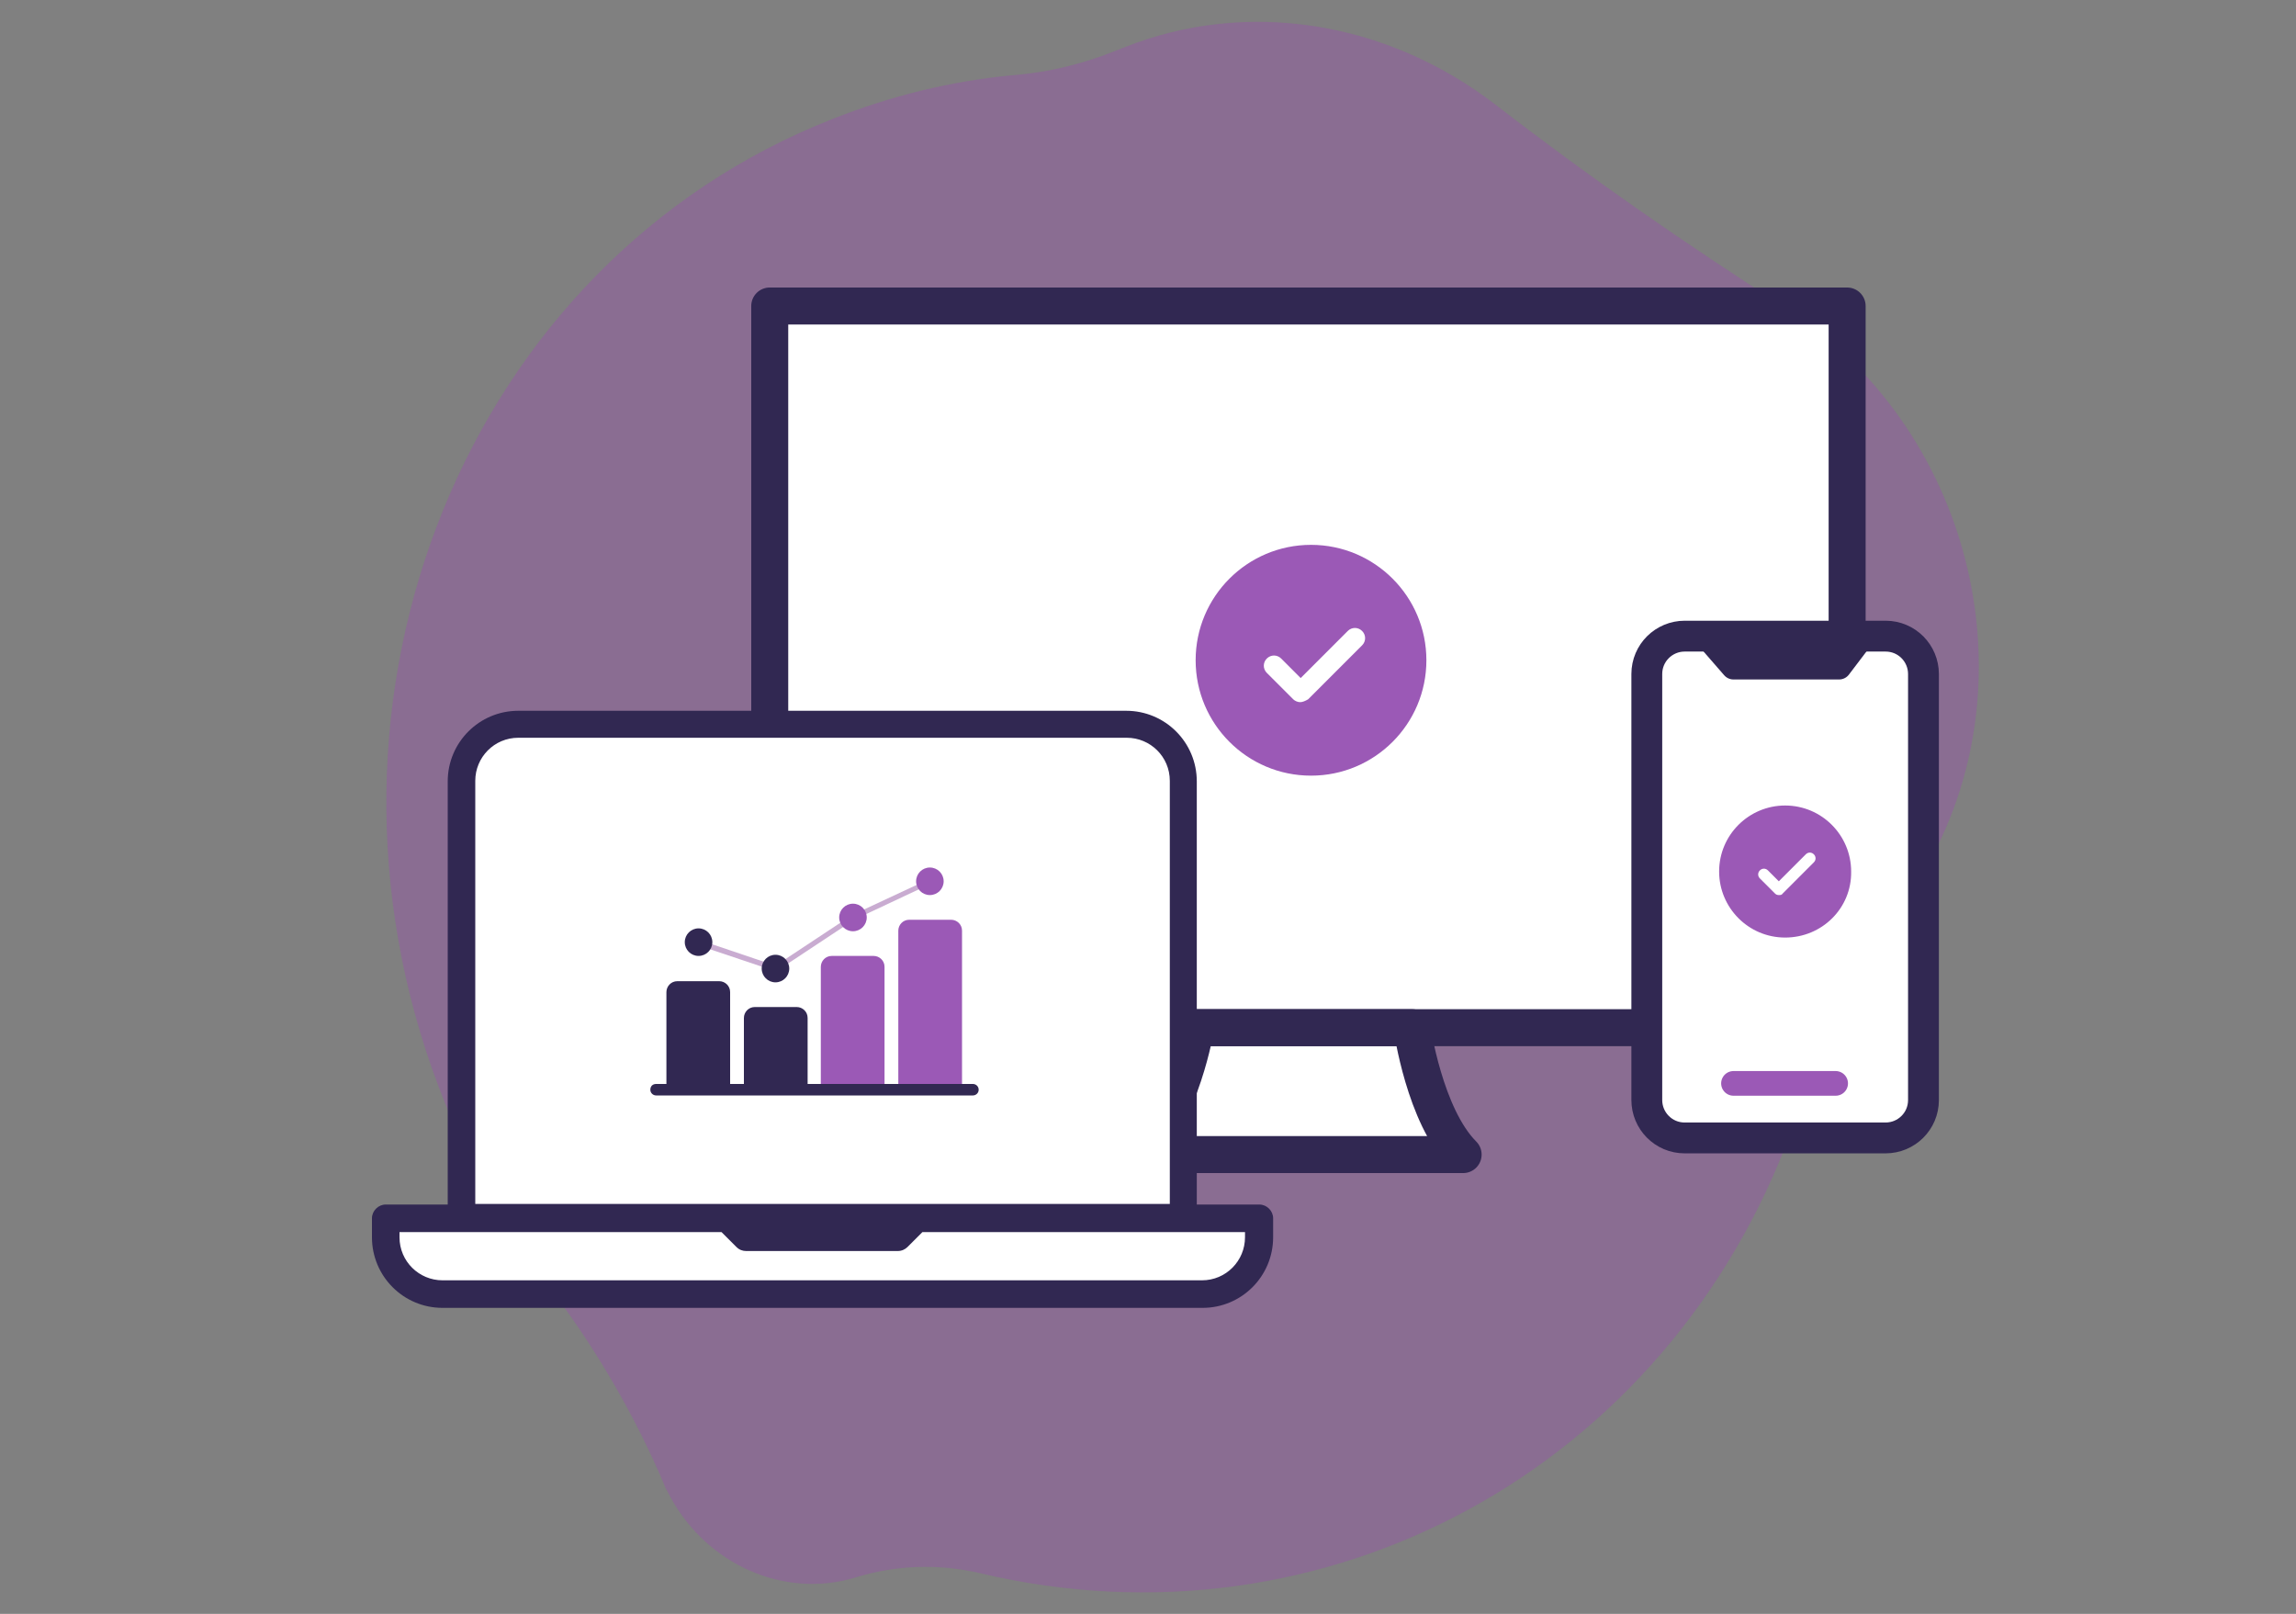 <?xml version="1.0" encoding="utf-8"?>
<!-- Generator: Adobe Illustrator 27.4.1, SVG Export Plug-In . SVG Version: 6.00 Build 0)  -->
<svg version="1.1" id="Layer_1" xmlns="http://www.w3.org/2000/svg" xmlns:xlink="http://www.w3.org/1999/xlink" x="0px" y="0px"
	 viewBox="0 0 400 281.1" style="enable-background:new 0 0 400 281.1;" xml:space="preserve">
<rect x="0" y="0" width="400" height="281.1" fill="#808080" stroke="none"/>
<style type="text/css">
	.st0{fill:#FFFFFF;}
	.st1{fill:none;stroke:#312852;stroke-width:4.71;stroke-linecap:round;stroke-linejoin:round;stroke-miterlimit:10;}
	
		.st2{opacity:0.5;fill:none;stroke:#945BA4;stroke-width:4.71;stroke-linecap:round;stroke-linejoin:round;enable-background:new    ;}
	.st3{opacity:0.5;fill:#945BA4;enable-background:new    ;}
	.st4{fill:#312852;}
	.st5{fill:#9B59B6;}
	.st6{fill:#FFFFFF;stroke:#312852;stroke-width:6.446;stroke-linecap:round;stroke-linejoin:round;stroke-miterlimit:10;}
	.st7{fill:none;stroke:#312852;stroke-width:6.446;stroke-linecap:round;stroke-linejoin:round;stroke-miterlimit:10;}
	.st8{fill:none;stroke:#312852;stroke-width:5.372;stroke-linecap:round;stroke-linejoin:round;stroke-miterlimit:10;}
	.st9{fill:#312852;stroke:#312852;stroke-width:4.297;stroke-linecap:round;stroke-linejoin:round;stroke-miterlimit:10;}
	.st10{fill:#312852;stroke:#9B59B6;stroke-width:4.297;stroke-linecap:round;stroke-linejoin:round;stroke-miterlimit:10;}
	.st11{fill-rule:evenodd;clip-rule:evenodd;fill:#312852;}
	.st12{fill-rule:evenodd;clip-rule:evenodd;fill:#9B59B6;}
</style>
<g id="Path_252">
	<g>
		<path class="st0" d="M274.2-123.5l-1.1-36.7l-81.7-81.4c7.2-26.8-8.7-54.4-35.4-61.8c-26.8-7.4-54.4,8.7-61.8,35.4
			c-7.4,26.7,8.7,54.4,35.4,61.8c8.4,2.3,17.5,2.3,26,0l9.9,9.9l21.5,4l4,21.7h11.2v11.2l0.2,0.2H216v11.4l9.9,9.9h11.2v13.3
			L274.2-123.5z M119.7-249.7L148-278l10.1,38.6L119.7-249.7z"/>
		<path class="st1" d="M274.2-123.5l-1.1-36.7l-81.7-81.4c7.2-26.8-8.7-54.4-35.4-61.8c-26.8-7.4-54.4,8.7-61.8,35.4
			c-7.4,26.7,8.7,54.4,35.4,61.8c8.4,2.3,17.5,2.3,26,0l9.9,9.9l21.5,4l4,21.7h11.2v11.2l0.2,0.2H216v11.4l9.9,9.9h11.2v13.3
			L274.2-123.5z M119.7-249.7L148-278l10.1,38.6L119.7-249.7z"/>
	</g>
</g>
<g id="Group_173">
	<g id="Group_172" transform="translate(19.245 19.337)">
		<path id="Path_253" class="st1" d="M82.9-240.5c-7.2,2.7-14.8,4-22.6,4c-29.8,0-53.8-19.6-53.8-43.9c0-24.3,24.1-43.9,53.8-43.9
			s53.8,19.6,53.8,43.9c0,4.9-1.1,9.7-3,14.3"/>
	</g>
</g>
<line id="Line_20" class="st2" x1="177.1" y1="-228.6" x2="252.7" y2="-153.1"/>
<g>
	<line class="st1" x1="222.7" y1="-278" x2="210.3" y2="-256.7"/>
	<line class="st1" x1="222.7" y1="-256.7" x2="210.3" y2="-278"/>
	<line class="st1" x1="228.8" y1="-267.4" x2="204.2" y2="-267.4"/>
</g>
<g>
	<line class="st1" x1="257.1" y1="-278" x2="244.7" y2="-256.7"/>
	<line class="st1" x1="257.1" y1="-256.7" x2="244.7" y2="-278"/>
	<line class="st1" x1="263.2" y1="-267.4" x2="238.6" y2="-267.4"/>
</g>
<g>
	<line class="st1" x1="291.6" y1="-278" x2="279.1" y2="-256.7"/>
	<line class="st1" x1="291.6" y1="-256.7" x2="279.1" y2="-278"/>
	<line class="st1" x1="297.7" y1="-267.4" x2="273" y2="-267.4"/>
</g>
<g>
	<line class="st1" x1="326" y1="-278" x2="313.5" y2="-256.7"/>
	<line class="st1" x1="326" y1="-256.7" x2="313.5" y2="-278"/>
	<line class="st1" x1="332.1" y1="-267.4" x2="307.4" y2="-267.4"/>
</g>
<g>
	<line class="st1" x1="360.4" y1="-278" x2="347.9" y2="-256.7"/>
	<line class="st1" x1="360.4" y1="-256.7" x2="347.9" y2="-278"/>
	<line class="st1" x1="366.5" y1="-267.4" x2="341.9" y2="-267.4"/>
</g>
<path class="st3" d="M115.6,258.3c0.2,0.5,0.3,0.9,0.6,1.3c6,12.2,19.2,18.6,31.6,15.5l1.1-0.3c7-2.2,14.5-2.5,21.8-0.8
	c60.2,14.3,119.8-18.2,141.4-77.1c5.5-14.9,12.5-29,21.1-42c20.8-31.3,12.7-75.3-18-98.4c-1.3-1-2.8-2.1-4.3-3
	c-17.2-11-34.1-22.7-50.4-35.3C241.5,3.6,217.2-0.2,196,8.2l-1.3,0.5c-5.8,2.4-12,3.9-18.2,4.4c-10.8,1-21.3,3.6-31.4,7.6
	c-63.8,25-94.5,100.7-68.6,168.8c4.9,12.9,11.7,25,20.1,35.9C104.1,235.4,110.6,246.6,115.6,258.3z"/>
<path class="st3" d="M-201.9,34.7c-0.2-0.5-0.3-0.9-0.5-1.3c-5-12.3-16.8-19.5-28.3-17.5l-1,0.2c-6.5,1.6-13.4,1.2-20-1
	c-54.6-18.6-110.6,7.9-132.8,63c-5.6,13.9-12.6,26.9-21.1,38.8c-20.4,28.5-14.8,71.6,12.4,96.3c1.2,1.1,2.5,2.3,3.8,3.2
	c15.3,12,30.3,24.6,44.7,38.1c16.7,15.6,38.9,21.3,58.7,14.9l1.3-0.4c5.4-1.8,11.1-2.8,16.9-2.8c9.9-0.1,19.7-1.8,29.1-4.8
	c59.5-18.9,90.8-89.4,69.9-157.2c-3.9-12.8-9.7-25-16.9-36.3C-192.3,57.6-197.8,46.4-201.9,34.7z"/>
<g>
	<path class="st0" d="M670.4,216.7H590c-13.5,0-24.4-10.9-24.4-24.4v-80.4c0-13.5,10.9-24.4,24.4-24.4h80.4
		c13.5,0,24.4,10.9,24.4,24.4v80.4C694.8,205.8,683.9,216.7,670.4,216.7"/>
	<path class="st4" d="M590,92.1c-10.9,0-19.8,8.9-19.8,19.8v80.4c0,10.9,8.9,19.8,19.8,19.8h80.4c10.9,0,19.8-8.9,19.8-19.8v-80.4
		c0-10.9-8.9-19.8-19.8-19.8H590z M670.4,221.3H590c-16,0-29-13-29-29v-80.4c0-16,13-29,29-29h80.4c16,0,29,13,29,29v80.4
		C699.4,208.3,686.4,221.3,670.4,221.3"/>
	<path class="st0" d="M527.2,91.8c0,21.2,17.2,38.4,38.4,38.4c21.2,0,38.4-17.2,38.4-38.4c0-21.2-17.2-38.4-38.4-38.4
		C544.4,53.3,527.2,70.5,527.2,91.8"/>
	<path class="st5" d="M565.6,53.7c-19.9,0-36.2,16.2-36.2,36.2s16.2,36.2,36.2,36.2s36.2-16.2,36.2-36.2S585.5,53.7,565.6,53.7
		 M565.6,134.9c-24.8,0-45-20.2-45-45c0-24.8,20.2-45,45-45c24.8,0,45,20.2,45,45C610.6,114.7,590.4,134.9,565.6,134.9"/>
	<g>
		<path class="st5" d="M630.2,124.3c-5.8,0-10.5,4.7-10.5,10.5c0,5.8,4.7,10.5,10.5,10.5s10.5-4.7,10.5-10.5
			C640.7,129,636,124.3,630.2,124.3 M630.2,153.5c-10.3,0-18.8-8.4-18.8-18.8c0-10.3,8.4-18.8,18.8-18.8c10.3,0,18.8,8.4,18.8,18.8
			C648.9,145.1,640.5,153.5,630.2,153.5"/>
		<path class="st5" d="M630.2,156.8c-13.1,0-23.8,8.1-23.8,18c0.5,1.4,8.2,5.1,23.8,5.1c15.5,0,23.1-3.6,23.8-5.1
			C653.9,164.9,643.3,156.8,630.2,156.8 M630.2,188.2c-7.7,0-14.9-0.9-20.3-2.5c-9.7-2.8-11.7-7.5-11.7-10.8
			c0-14.5,14.4-26.3,32-26.3c17.7,0,32,11.8,32,26.3C662.2,187.2,637.7,188.2,630.2,188.2"/>
	</g>
	<g>
		<path class="st4" d="M539.1,85.5l0.1,0.6c0,0,0,0.1,0,0.1c0,0.1,0,0.1,0,0.2l0,0.7c0,0.7,0,1.4,0,2.2c-0.1,7.2,2.5,13.6,7.6,18.7
			c5.1,5.2,11.7,8,18.6,8c6.6,0,13.1-2.6,18.1-7.3c0.5-0.5,0.8-1.1,0.8-1.7c0-0.5-0.2-1-0.6-1.4c-0.4-0.4-0.9-0.6-1.4-0.6
			c-0.6,0-1.1,0.3-1.6,0.7c-4.3,4.1-9.4,6.2-15.1,6.2c-1.3,0-2.5-0.1-3.9-0.3c-5.7-0.9-10.6-3.7-13.9-8.1
			c-3.6-4.7-5.1-10.7-4.4-17.5l0.1-0.8l0.5,0.6c0.3,0.3,0.6,0.7,1,1c0.7,0.7,1.4,1.4,2,2.1c0.4,0.4,0.9,0.6,1.5,0.6
			c0.5,0,1-0.2,1.4-0.6c0.4-0.4,0.6-0.9,0.6-1.4c0-0.5-0.2-1.1-0.6-1.5c-2.4-2.5-4.9-4.9-7.2-7.3c-0.4-0.4-0.9-0.6-1.5-0.6
			c-0.5,0-1,0.2-1.4,0.6c-2.6,2.6-5,5-7.4,7.4c-0.8,0.8-0.7,2,0.1,2.8c0.4,0.4,0.9,0.6,1.4,0.6c0.5,0,1-0.2,1.4-0.6
			c0.6-0.5,1.2-1.1,1.7-1.7c0.3-0.3,0.6-0.6,0.9-0.9c0.1-0.1,0.2-0.2,0.4-0.3c0.1,0,0.1-0.1,0.2-0.1L539.1,85.5z"/>
		<path class="st4" d="M582.3,90.2c-0.5,0-1,0.2-1.4,0.6c-0.8,0.8-0.8,2.1,0.1,3c2.5,2.6,4.9,4.9,7.1,7.1c0.4,0.4,0.9,0.6,1.5,0.6
			c0.5,0,1-0.2,1.4-0.6c2.1-2.1,4.5-4.5,7.3-7.4c0.5-0.5,0.7-1.2,0.5-1.9c-0.2-0.9-1-1.6-2-1.6c-0.5,0-1,0.2-1.4,0.6
			c-0.7,0.7-1.4,1.4-2.1,2.1c-0.3,0.3-0.7,0.7-1,1.1l-0.6,0.6v-0.9c0-0.2,0-0.3,0-0.4c0-0.2,0-0.3,0-0.5c0-0.8-0.1-1.6-0.1-2.4
			c0-1.7-0.1-3.4-0.4-5.1c-1-5.7-4-11-8.5-15c-4.5-4-10.2-6.3-15.9-6.6c-0.4,0-0.8,0-1.2,0c-6.8,0-12.9,2.5-18.1,7.3
			c-0.5,0.5-0.8,1-0.8,1.6c0,0.5,0.2,1,0.6,1.4c0.4,0.4,0.9,0.7,1.4,0.7c0.6,0,1.1-0.2,1.6-0.7c4.3-4.1,9.4-6.2,15-6.2
			c1.4,0,2.8,0.1,4.2,0.4c8.7,1.5,14.5,6.6,17.3,15.2c1.1,3.3,1,6.8,0.9,10.1c0,0.2-0.2,0.3-0.2,0.4c0,0,0,0,0,0l-0.3,0.2l-0.2-0.2
			l-0.9-0.9c-0.7-0.7-1.3-1.3-2-2C583.4,90.5,582.8,90.2,582.3,90.2"/>
		<path class="st5" d="M562.9,82.5c-1.7,0.1-2.7,1-2.7,2.5c0,0.9,0.4,2,2.7,2.3l0.4,0.1v-4.9L562.9,82.5z M567.5,97.3l0.4,0
			c1.7-0.2,2.6-1.1,2.7-2.5c0-1.9-2-2.2-2.7-2.3l-0.4-0.1V97.3z M565.4,106.4c-1.2,0-2-0.9-2-2.3c0-0.5,0-1,0-1.6v-1l-0.7-0.2
			c-0.3-0.1-0.6-0.1-0.9-0.2c-2-0.5-3.7-1.3-5-2.5c-0.7-0.6-0.9-1.5-0.5-2.3c0.3-0.7,1-1.2,1.8-1.2c0.1,0,0.2,0,0.3,0
			c0.4,0.1,0.9,0.3,1.3,0.6c1,0.8,2,1.2,3.3,1.5l0.4,0.1v-5.5l-0.2-0.1c-0.4-0.2-0.9-0.3-1.3-0.5c-0.9-0.3-1.7-0.6-2.5-1
			c-2.2-1.1-3.3-3-3.2-5.6c0.1-2.7,1.3-4.5,3.5-5.5c0.7-0.3,1.5-0.5,2.3-0.7c0.4-0.1,0.8-0.2,1.2-0.3l0.3-0.1v-2.2
			c0-0.8,0.2-1.5,0.7-1.9c0.4-0.4,0.8-0.5,1.4-0.5c1.2,0,2,1,2,2.4c0,0.5,0,2.1,0,2.1v0.3l0.3,0.1c0.3,0.1,0.7,0.2,1,0.3
			c0.7,0.2,1.4,0.4,2.1,0.7c1.1,0.5,2.2,1.1,3.1,1.8c0.5,0.3,0.7,0.8,0.8,1.4c0.1,0.6-0.1,1.1-0.5,1.6c-0.4,0.5-0.9,0.7-1.5,0.7
			c-0.5,0-1-0.2-1.4-0.6c-1-0.9-2.1-1.3-3.3-1.5l-0.4-0.1v5.5l0.3,0.1c0.3,0.1,0.6,0.2,0.9,0.3c0.6,0.2,1.3,0.4,1.9,0.6
			c1.8,0.7,3.1,1.9,3.8,3.4c0.7,1.5,0.6,3.3-0.1,5.1c-0.8,1.9-2.4,3.1-5,3.7c-0.3,0.1-0.6,0.1-0.9,0.2c-0.2,0-0.3,0.1-0.5,0.1
			l-0.3,0.1l0,1c0,0.5,0,1,0,1.6C567.5,105.5,566.6,106.4,565.4,106.4L565.4,106.4z"/>
	</g>
</g>
<path class="st4" d="M789.3,144.6c0.1-1.4-0.3-2.9-1.4-4l-27.7-27.7c-2-2-5.1-2-7.1,0c-2,2-2,5.1,0,7.1l20.2,20.2h-78.5
	c-2.8,0-5,2.2-5,5s2.2,5,5,5h78.5l-20.2,20.2c-2,2-2,5.1,0,7.1c1,1,2.3,1.5,3.5,1.5s2.6-0.5,3.5-1.5l27.7-27.7
	c1.1-1.1,1.6-2.6,1.4-4c0-0.2,0-0.3,0-0.5C789.4,144.9,789.4,144.7,789.3,144.6z"/>
<g>
	<path class="st5" d="M-87.5,478.9c0,9.1-7.4,16.5-16.5,16.5c-9.1,0-16.5-7.4-16.5-16.5c0-9.1,7.4-16.5,16.5-16.5
		C-94.8,462.5-87.5,469.8-87.5,478.9"/>
	<path class="st5" d="M-103.9,463.7c-8.4,0-15.2,6.8-15.2,15.2c0,8.4,6.8,15.2,15.2,15.2c8.4,0,15.2-6.8,15.2-15.2
		C-88.7,470.5-95.6,463.7-103.9,463.7 M-103.9,496.7c-9.8,0-17.7-8-17.7-17.7c0-9.8,8-17.7,17.7-17.7s17.7,8,17.7,17.7
		C-86.2,488.7-94.1,496.7-103.9,496.7"/>
	<path class="st0" d="M-105.6,485.3c-0.4,0-0.8-0.1-1.1-0.5l-4.1-4.1c-0.6-0.6-0.6-1.6,0-2.2c0.6-0.6,1.6-0.6,2.2,0l3,3l7.2-7.2
		c0.6-0.6,1.6-0.6,2.2,0c0.6,0.6,0.6,1.6,0,2.2l-8.3,8.3C-104.8,485.1-105.2,485.3-105.6,485.3"/>
</g>
<g>
	<rect x="135.6" y="53.6" class="st0" width="185.7" height="122.9"/>
	<path class="st6" d="M254.9,201.1h-56.4c7.4-7.4,9.8-22.1,9.8-22.1H246C246,179.1,248.2,194.4,254.9,201.1z"/>
	<rect x="134.1" y="53.3" class="st7" width="187.7" height="125.7"/>
	<path class="st0" d="M293.5,110.8h35c3.7,0,6.6,3,6.6,6.6v74.2c0,3.7-3,6.6-6.6,6.6h-35c-3.7,0-6.6-3-6.6-6.6v-74.2
		C286.9,113.7,289.9,110.8,293.5,110.8"/>
	<path class="st8" d="M293.5,110.8h35c3.7,0,6.6,3,6.6,6.6v74.2c0,3.7-3,6.6-6.6,6.6h-35c-3.7,0-6.6-3-6.6-6.6v-74.2
		C286.9,113.7,289.9,110.8,293.5,110.8z"/>
	<polyline class="st9" points="324.5,110.8 320.4,116.2 302,116.2 297.3,110.8 	"/>
	<line class="st10" x1="302" y1="188.7" x2="319.8" y2="188.7"/>
	<path class="st0" d="M93.8,125.5l-10.1,4l-3.9,9.2v73.9h125.7c0,0,0.7-27.5,0.7-28.2v-48.6l-5.4-9l-7.4-0.2L93.8,125.5z"/>
	<path class="st0" d="M73.7,212.5h-6.9l2.6,11.3l4.3,2.1l140.7-1.2c0,0,2.9-5.2,3.3-5.5c0.3-0.3,1.2-6.7,1.2-6.7H73.7z"/>
	<path class="st4" d="M90.3,128.5c-4.2,0-7.5,3.4-7.5,7.5v73.7h121v-73.7c0-4.2-3.4-7.5-7.5-7.5H90.3z M69.6,215.5
		c0,4.2,3.4,7.5,7.5,7.5h132.3c4.2,0,7.5-3.4,7.5-7.5v-0.9h-56.2l-2.6,2.6c-0.4,0.4-1,0.7-1.7,0.7H130c-0.6,0-1.2-0.2-1.7-0.7
		l-2.6-2.6H69.6V215.5z M77.1,227.8c-6.8,0-12.3-5.5-12.3-12.3v-3.3c0-1.3,1.1-2.4,2.4-2.4H78v-73.7c0-6.8,5.5-12.3,12.3-12.3h105.9
		c6.8,0,12.3,5.5,12.3,12.3v73.7h10.9c1.3,0,2.4,1.1,2.4,2.4v3.3c0,6.8-5.5,12.3-12.3,12.3H77.1z"/>
	<g>
		<path class="st5" d="M247,115c0,10.3-8.3,18.6-18.6,18.6c-10.3,0-18.6-8.3-18.6-18.6c0-10.3,8.3-18.6,18.6-18.6
			C238.7,96.4,247,104.7,247,115"/>
		<path class="st5" d="M228.4,97.8c-9.5,0-17.2,7.7-17.2,17.2c0,9.5,7.7,17.2,17.2,17.2c9.5,0,17.2-7.7,17.2-17.2
			C245.6,105.6,237.9,97.8,228.4,97.8 M228.4,135.1c-11.1,0-20.1-9-20.1-20.1c0-11.1,9-20.1,20.1-20.1c11.1,0,20.1,9,20.1,20.1
			C248.5,126.1,239.5,135.1,228.4,135.1"/>
		<path class="st0" d="M226.5,122.3c-0.4,0-0.9-0.2-1.2-0.5l-4.6-4.6c-0.7-0.7-0.7-1.8,0-2.5c0.7-0.7,1.8-0.7,2.5,0l3.4,3.4l8.2-8.2
			c0.7-0.7,1.8-0.7,2.5,0c0.7,0.7,0.7,1.8,0,2.5l-9.4,9.4C227.4,122.1,226.9,122.3,226.5,122.3"/>
	</g>
	<g>
		<path class="st5" d="M321.7,151.8c0,5.9-4.8,10.7-10.7,10.7c-5.9,0-10.7-4.8-10.7-10.7c0-5.9,4.8-10.7,10.7-10.7
			C316.9,141.1,321.7,145.9,321.7,151.8"/>
		<path class="st5" d="M311,142c-5.4,0-9.9,4.4-9.9,9.9c0,5.4,4.4,9.9,9.9,9.9c5.4,0,9.9-4.4,9.9-9.9C320.9,146.4,316.5,142,311,142
			 M311,163.3c-6.4,0-11.5-5.2-11.5-11.5c0-6.4,5.2-11.5,11.5-11.5c6.4,0,11.5,5.2,11.5,11.5C322.6,158.2,317.4,163.3,311,163.3"/>
		<path class="st0" d="M309.9,155.9c-0.3,0-0.5-0.1-0.7-0.3l-2.6-2.6c-0.4-0.4-0.4-1,0-1.4c0.4-0.4,1-0.4,1.4,0l1.9,1.9l4.7-4.7
			c0.4-0.4,1-0.4,1.4,0c0.4,0.4,0.4,1,0,1.4l-5.4,5.4C310.4,155.9,310.2,155.9,309.9,155.9"/>
	</g>
	<polygon class="st3" points="135.2,169.2 121.5,164.6 121.8,163.7 135.1,168.2 148.4,159.4 161.9,153.1 162.2,153.9 148.8,160.2 	
		"/>
	<g>
		<path class="st11" d="M125.6,189.9h-7.9c-0.4,0-0.8-0.3-0.8-0.8v-16.5c0-0.4,0.3-0.8,0.8-0.8h7.9c0.4,0,0.8,0.3,0.8,0.8v16.5
			C126.4,189.5,126,189.9,125.6,189.9z"/>
		<path class="st4" d="M125.3,190.7H118c-1,0-1.9-0.8-1.9-1.9v-16c0-1,0.8-1.9,1.9-1.9h7.3c1,0,1.9,0.8,1.9,1.9v16
			C127.2,189.9,126.4,190.7,125.3,190.7z M118,172.7c-0.1,0-0.1,0.1-0.1,0.1v16c0,0.1,0.1,0.1,0.1,0.1h7.3c0.1,0,0.1-0.1,0.1-0.1
			v-16c0-0.1-0.1-0.1-0.1-0.1H118z"/>
	</g>
	<g>
		<path class="st11" d="M138.3,189.9H132c-0.8,0-1.5-0.7-1.5-1.5v-10.5c0-0.8,0.7-1.5,1.5-1.5h6.3c0.8,0,1.5,0.7,1.5,1.5v10.5
			C139.8,189.2,139.1,189.9,138.3,189.9z"/>
		<path class="st4" d="M138.8,190.7h-7.3c-1,0-1.9-0.8-1.9-1.9v-11.5c0-1,0.8-1.9,1.9-1.9h7.3c1,0,1.9,0.8,1.9,1.9v11.5
			C140.7,189.9,139.8,190.7,138.8,190.7z M131.5,177.2c-0.1,0-0.1,0.1-0.1,0.1v11.5c0,0.1,0.1,0.1,0.1,0.1h7.3
			c0.1,0,0.1-0.1,0.1-0.1v-11.5c0-0.1-0.1-0.1-0.1-0.1H131.5z"/>
	</g>
	<g>
		<path class="st12" d="M152.1,189.9H145c-0.6,0-1.1-0.5-1.1-1.1v-20.2c0-0.6,0.5-1.1,1.1-1.1h7.1c0.6,0,1.1,0.5,1.1,1.1v20.2
			C153.3,189.3,152.8,189.9,152.1,189.9z"/>
		<path class="st5" d="M152.2,190.7h-7.3c-1,0-1.9-0.8-1.9-1.9v-20.4c0-1,0.8-1.9,1.9-1.9h7.3c1,0,1.9,0.8,1.9,1.9v20.4
			C154.1,189.9,153.3,190.7,152.2,190.7z M144.9,168.3c-0.1,0-0.1,0.1-0.1,0.1v20.4c0,0.1,0.1,0.1,0.1,0.1h7.3
			c0.1,0,0.1-0.1,0.1-0.1v-20.4c0-0.1-0.1-0.1-0.1-0.1H144.9z"/>
	</g>
	<g>
		<path class="st12" d="M165.4,189.9h-6.8c-0.7,0-1.3-0.6-1.3-1.3v-26.2c0-0.7,0.6-1.3,1.3-1.3h6.8c0.7,0,1.3,0.6,1.3,1.3v26.2
			C166.7,189.3,166.1,189.9,165.4,189.9z"/>
		<path class="st5" d="M165.7,190.7h-7.3c-1,0-1.9-0.8-1.9-1.9v-26.7c0-1,0.8-1.9,1.9-1.9h7.3c1,0,1.9,0.8,1.9,1.9v26.7
			C167.6,189.9,166.7,190.7,165.7,190.7z M158.4,162c-0.1,0-0.1,0.1-0.1,0.1v26.7c0,0.1,0.1,0.1,0.1,0.1h7.3c0.1,0,0.1-0.1,0.1-0.1
			v-26.7c0-0.1-0.1-0.1-0.1-0.1H158.4z"/>
	</g>
	<circle class="st11" cx="121.7" cy="164.1" r="2.4"/>
	<circle class="st11" cx="135.1" cy="168.7" r="2.4"/>
	<circle class="st12" cx="148.6" cy="159.8" r="2.4"/>
	<circle class="st12" cx="162" cy="153.5" r="2.4"/>
	<path class="st4" d="M169.5,190.8h-55.2c-0.5,0-1-0.4-1-1s0.4-1,1-1h55.2c0.5,0,1,0.4,1,1S170,190.8,169.5,190.8z"/>
</g>
</svg>
